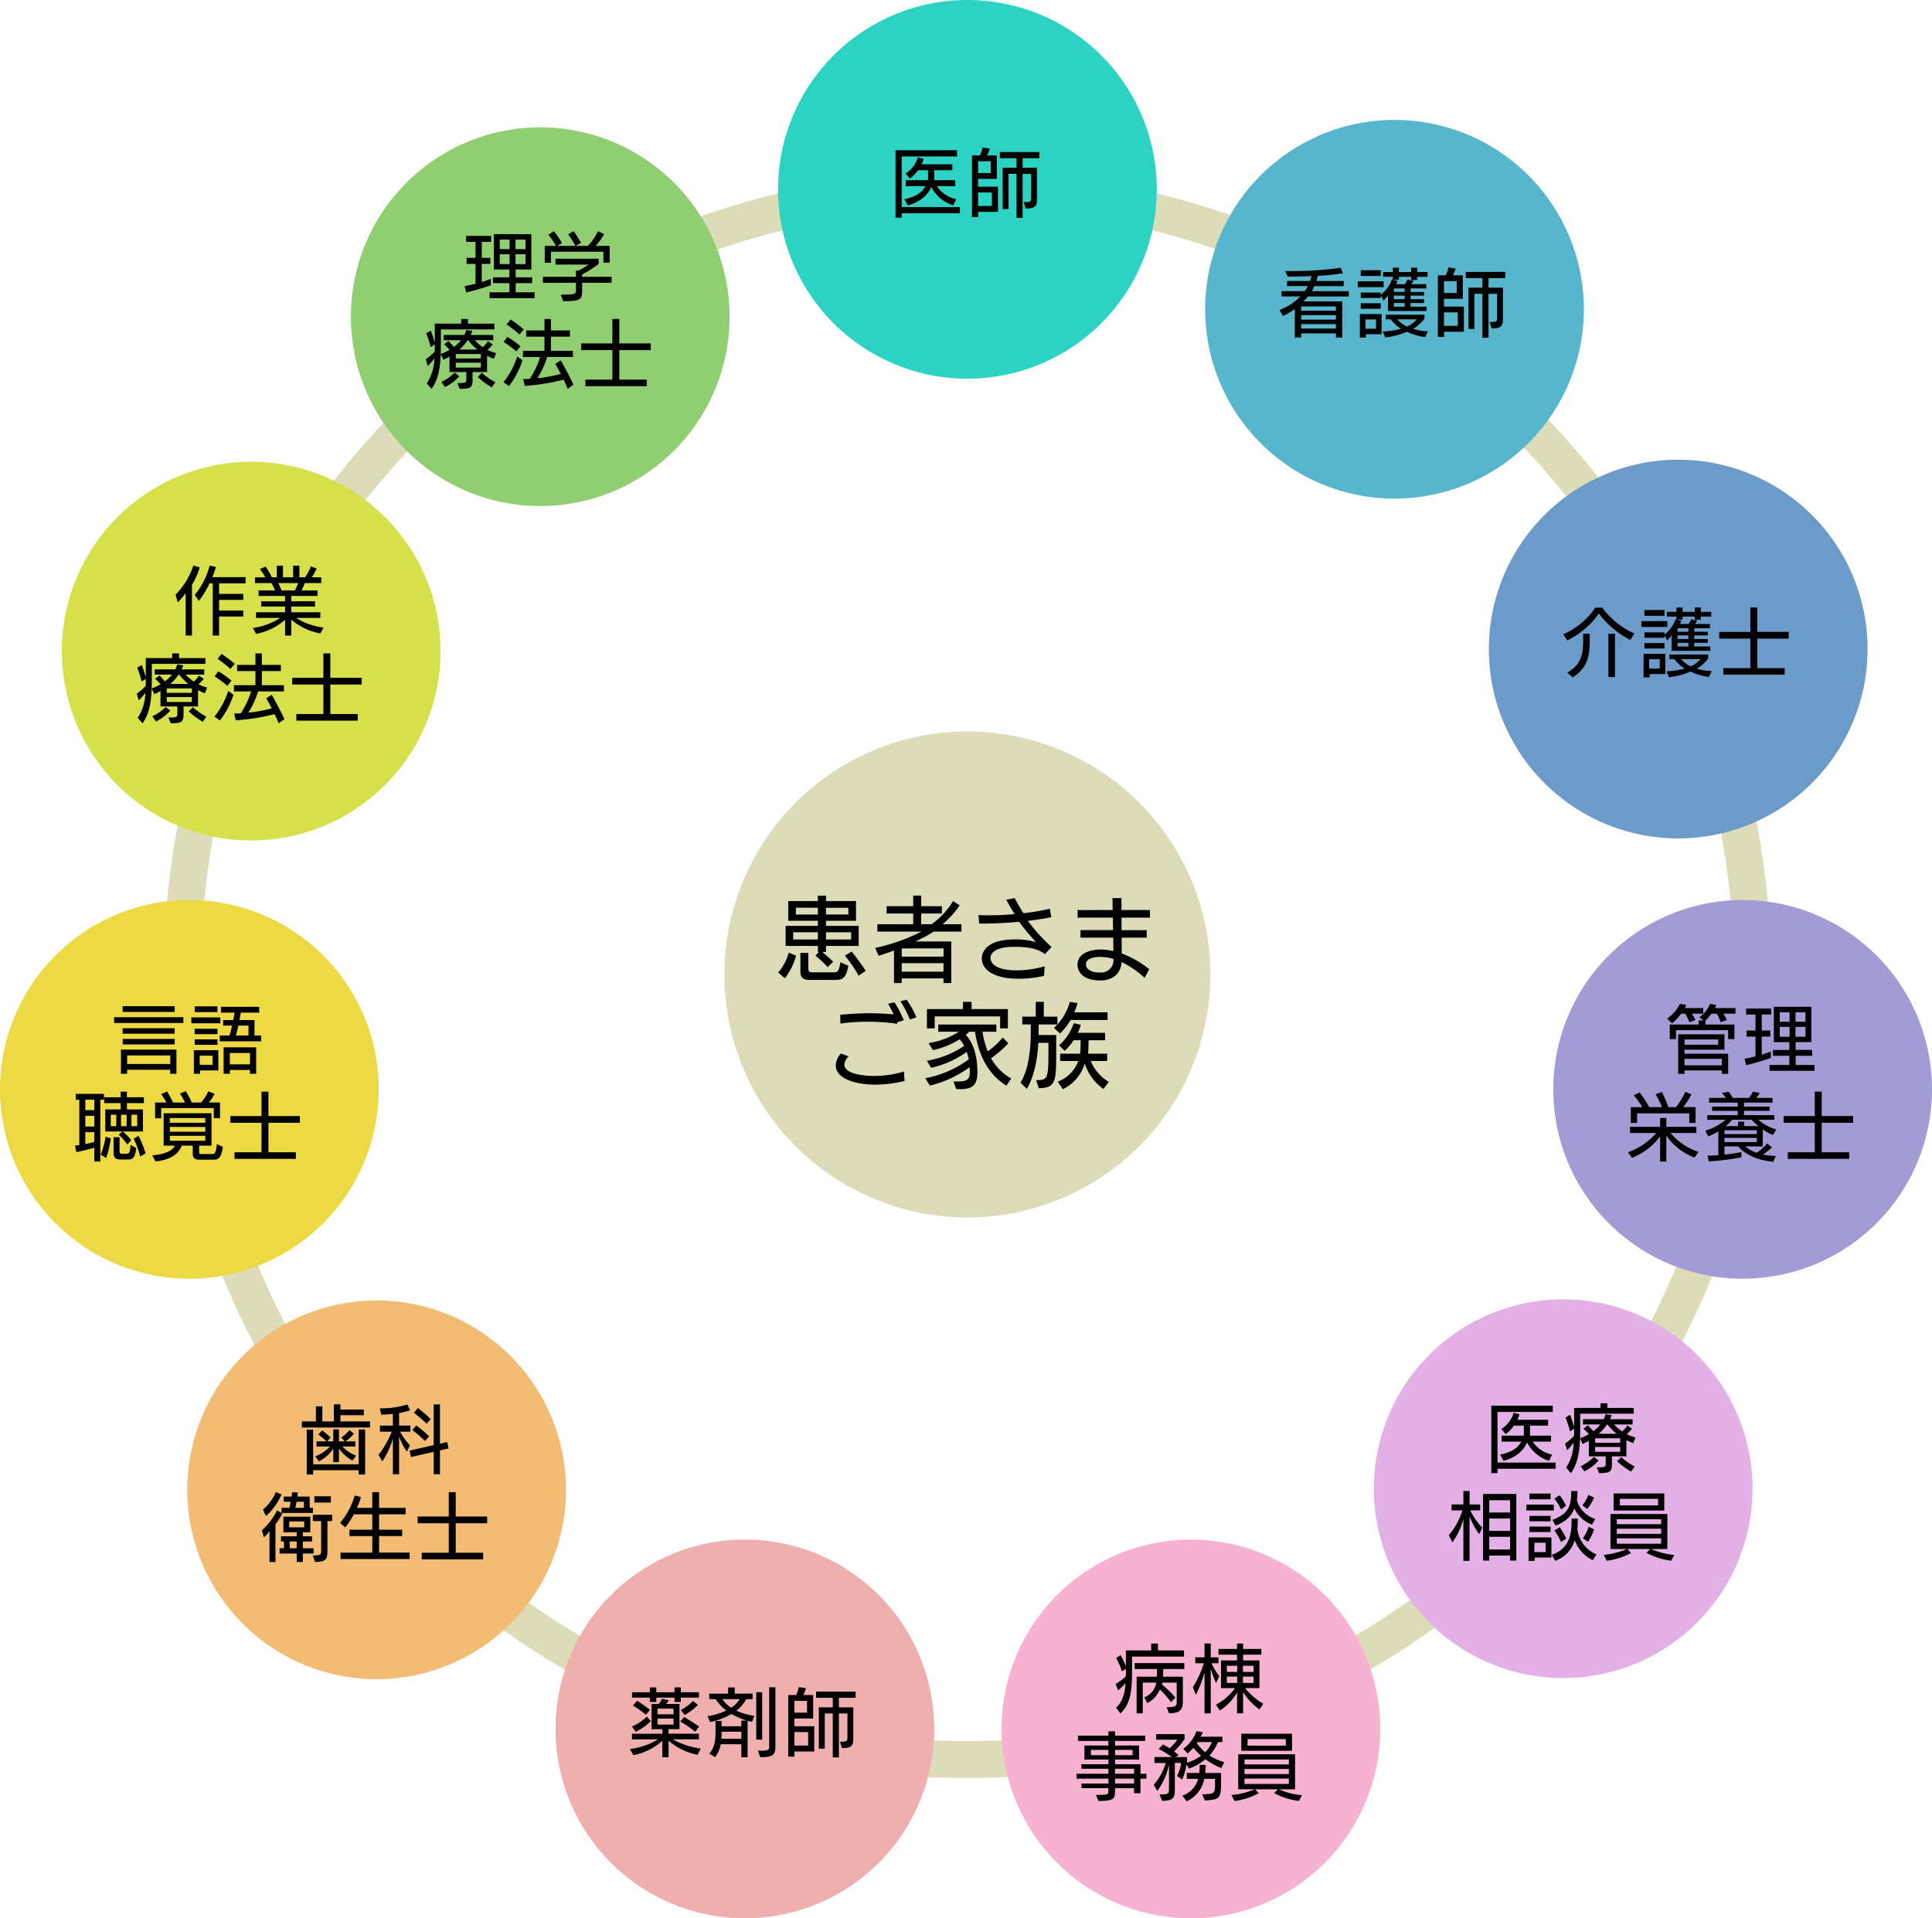 <svg id="rehabilitation_img_team01" xmlns="http://www.w3.org/2000/svg" xmlns:xlink="http://www.w3.org/1999/xlink" width="536" height="532.223" viewBox="0 0 536 532.223">
  <defs>
    <clipPath id="clip-path">
      <rect id="長方形_3670" data-name="長方形 3670" width="536" height="532.223" fill="none"/>
    </clipPath>
  </defs>
  <g id="グループ_3805" data-name="グループ 3805" clip-path="url(#clip-path)">
    <path id="パス_4236" data-name="パス 4236" d="M258.414,482.9c-122.936,0-222.952-100.016-222.952-222.952S135.478,37,258.414,37,481.366,137.016,481.366,259.952,381.35,482.9,258.414,482.9m0-435.654c-117.283,0-212.7,95.418-212.7,212.7s95.418,212.7,212.7,212.7,212.7-95.418,212.7-212.7-95.418-212.7-212.7-212.7" transform="translate(9.977 10.409)" fill="#dddcb8"/>
    <path id="パス_4237" data-name="パス 4237" d="M273.531,52.535A52.535,52.535,0,1,1,221,0a52.534,52.534,0,0,1,52.535,52.535" transform="translate(47.394)" fill="#2dd3c2"/>
    <path id="パス_4238" data-name="パス 4238" d="M366.006,78.5a52.535,52.535,0,1,1-52.535-52.535A52.534,52.534,0,0,1,366.006,78.5" transform="translate(73.41 7.304)" fill="#58b6cc"/>
    <path id="パス_4239" data-name="パス 4239" d="M427.431,152.076A52.535,52.535,0,1,1,374.9,99.541a52.534,52.534,0,0,1,52.535,52.535" transform="translate(90.691 28.004)" fill="#6d9bc9"/>
    <path id="パス_4240" data-name="パス 4240" d="M181.041,80.106a52.535,52.535,0,1,1-52.535-52.535,52.534,52.534,0,0,1,52.535,52.535" transform="translate(21.374 7.757)" fill="#91ce72"/>
    <path id="パス_4241" data-name="パス 4241" d="M118.462,152.516A52.535,52.535,0,1,1,65.928,99.981a52.534,52.534,0,0,1,52.535,52.535" transform="translate(3.768 28.128)" fill="#d5e04b"/>
    <path id="パス_4242" data-name="パス 4242" d="M105.069,247.412a52.535,52.535,0,1,1-52.535-52.535,52.534,52.534,0,0,1,52.535,52.535" transform="translate(0 54.826)" fill="#edd943"/>
    <path id="パス_4243" data-name="パス 4243" d="M145.616,334.126a52.535,52.535,0,1,1-52.535-52.535,52.534,52.534,0,0,1,52.535,52.535" transform="translate(11.407 79.221)" fill="#f2bc75"/>
    <path id="パス_4244" data-name="パス 4244" d="M225.346,385.9a52.535,52.535,0,1,1-52.535-52.535A52.534,52.534,0,0,1,225.346,385.9" transform="translate(33.838 93.787)" fill="#efafaf"/>
    <path id="パス_4245" data-name="パス 4245" d="M321.927,385.9a52.535,52.535,0,1,1-52.535-52.535A52.534,52.534,0,0,1,321.927,385.9" transform="translate(61.01 93.787)" fill="#f7b2d1"/>
    <path id="パス_4246" data-name="パス 4246" d="M441.383,247.412a52.535,52.535,0,1,1-52.535-52.535,52.534,52.534,0,0,1,52.535,52.535" transform="translate(94.617 54.826)" fill="#a39bd3"/>
    <path id="パス_4247" data-name="パス 4247" d="M402.531,333.881A52.535,52.535,0,1,1,350,281.346a52.534,52.534,0,0,1,52.535,52.535" transform="translate(83.686 79.152)" fill="#e3b1e5"/>
    <path id="パス_4248" data-name="パス 4248" d="M291.68,225.8a67.416,67.416,0,1,1-67.416-67.416A67.416,67.416,0,0,1,291.68,225.8" transform="translate(44.127 44.559)" fill="#dddcb8"/>
    <path id="パス_4249" data-name="パス 4249" d="M168.5,215.261a14.306,14.306,0,0,0,2.923-5.537l2.05.873a18.982,18.982,0,0,1-3.128,6.28Zm13.252-7.38v1.664h-1.025c1,.847,2.255,1.973,3.025,2.718l-1.513,1.512a30.432,30.432,0,0,0-3.408-3.178l.947-1.052H179.5v-1.664h-8.946v-5.564H179.5v-1.409h-8.227v-5.46H179.5v-1.512h2.255v1.512h8.33v5.46h-8.33v1.409h9.074v5.564Zm-2.255-3.794h-6.844v2H179.5Zm0-6.792-6.1-.027v1.9h6.1Zm-2.256,20.018c-1.9,0-2.588-.719-2.588-2.308v-5.178h2.2v4.127c0,.975.232,1.256,1.026,1.256h5.971c1.078,0,1.488-.178,1.9-2.793l2.2.948c-.666,3.64-1.666,3.948-3.818,3.948Zm10.715-20.018h-6.2v1.871h6.2Zm.769,6.792h-6.97v2h6.97Zm2.077,12.047a35.1,35.1,0,0,0-3.794-5.537l1.845-1.154a53.544,53.544,0,0,1,3.922,5.357Z" transform="translate(47.405 54.561)"/>
    <path id="パス_4250" data-name="パス 4250" d="M208.449,218.189v-1.281H196.863v1.281h-2.151v-9.049c-1.435.565-2.9,1.078-4.257,1.462l-.973-2.154a52.587,52.587,0,0,0,12.842-4.537H190.1v-2.049h9.946v-2.974h-7.382v-2.026h7.382v-2.946h2.205v2.946h5.742v2.026h-5.742v2.974h2.87a21.182,21.182,0,0,0,5.972-6.408l1.845,1.179a25.933,25.933,0,0,1-4.742,5.229h5.229v2.049h-7.689a37.6,37.6,0,0,1-5.1,2.743h9.97v11.535Zm.027-9.611H196.863v2.281h11.586Zm-.027,4.1H196.863v2.359h11.586Z" transform="translate(53.308 54.555)"/>
    <path id="パス_4251" data-name="パス 4251" d="M230.042,216.039a30.85,30.85,0,0,1-7.2.794c-6.024,0-10.048-2.1-10.048-5.666,0-.562.077-5.228,9.124-5.228a19.459,19.459,0,0,1,5.921.743,57.336,57.336,0,0,1-4.691-5.639c-3.408.308-6.895.487-10.1.487h-.974l-.231-2.358q1.307.077,2.691.076c2.436,0,4.947-.127,7.357-.332-.743-1.206-1.539-2.487-2.308-3.973l2.332-.487c.77,1.512,1.589,2.9,2.41,4.2a64.514,64.514,0,0,0,7.331-1.23l.41,2.332c-1.948.41-4.178.743-6.51,1.025a48.52,48.52,0,0,0,6.587,7.254l-1.845,1.975c-2.308-1.821-5.69-2.026-8.612-2.026-4.743,0-6.486,1.589-6.486,3,0,2.973,4.409,3.536,7.383,3.536a29.729,29.729,0,0,0,7.638-1.128Z" transform="translate(59.599 54.707)"/>
    <path id="パス_4252" data-name="パス 4252" d="M251.886,216.577a24.979,24.979,0,0,0-6.357-4.358c-.231,3.358-2.615,5.1-5.894,5.1-5.024,0-6.332-2.564-6.332-4.383,0-3.307,3.845-4.205,6.434-4.205a15.146,15.146,0,0,1,3.512.437c0-.794-.027-2.666-.051-3.717h-9.074v-2.1h9.047c-.024-.871-.051-2.64-.051-3.461h-9.791v-2.1l9.739-.026-.076-3.281,2.486-.024.026,3.306H253.4v2.127H245.5c0,.821.026,2.59.026,3.461H252.5v2.1h-6.946c0,1.2,0,3.025.026,4.383a27.137,27.137,0,0,1,7.638,4.383Zm-12.431-5.793c-1.2,0-3.818.308-3.818,2.051,0,1.716,2.076,2.281,3.845,2.281a3.446,3.446,0,0,0,3.791-3.768,12.83,12.83,0,0,0-3.818-.564" transform="translate(65.636 54.707)"/>
    <path id="パス_4253" data-name="パス 4253" d="M200.033,239.031a37.5,37.5,0,0,1-8.306,1c-4.972,0-10.764-1.565-10.764-5.306a5.184,5.184,0,0,1,1.409-3.333l2.18.794a3.393,3.393,0,0,0-1.206,2.282c0,2.793,6.152,3.152,8.227,3.152a29.831,29.831,0,0,0,8.331-1.23Zm-2-16.327a4.016,4.016,0,0,0-.024.436,57.153,57.153,0,0,0-8.177-.565,50.194,50.194,0,0,0-7.587.514l-.051-2.436c2.588-.256,5.332-.434,8.2-.434,1.641,0,4.281.1,6.613.306-.486-1.076-1.051-2.1-1.538-2.947l1.768-.386a28.467,28.467,0,0,1,2.59,4.973Zm3.486-.743a30.739,30.739,0,0,0-2.614-5.075l1.717-.41a25.044,25.044,0,0,1,2.718,4.87Z" transform="translate(50.911 60.902)"/>
    <path id="パス_4254" data-name="パス 4254" d="M222.821,240.183c-6.1-3.87-7.946-10.2-8.689-14.969h-1.614a6.777,6.777,0,0,1-.743.718l-.181.154c2.23,2.487,3.2,5.974,3.2,10.406,0,3.667-1.435,4.641-4.922,4.667-.307,0-.615-.026-.948-.026l-.743-2.1h.846c2.665,0,3.665-.409,3.665-2.538v-.076c0-.487-.024-.923-.051-1.359a31.111,31.111,0,0,1-11.021,5.1l-1.281-2.051a29.249,29.249,0,0,0,12.046-5.229,20.343,20.343,0,0,0-.538-2.076,26.968,26.968,0,0,1-9.893,4.435l-1.154-1.975a25.907,25.907,0,0,0,10.33-4.127,10.991,10.991,0,0,0-1.23-1.844,22.353,22.353,0,0,1-7.459,3.024l-1.179-1.948a21.992,21.992,0,0,0,8.432-3.153h-5.742v-2h16.1v2h-3.845a24.023,24.023,0,0,0,1.461,5.458,22.053,22.053,0,0,0,4.153-3.844l1.563,1.59a29.724,29.724,0,0,1-4.793,4.152,14.421,14.421,0,0,0,5.615,5.639ZM221.1,224.292v-3.333H202.957v3.333H200.8v-5.357h10v-2h2.383v2h10.075v5.357Z" transform="translate(56.363 61.032)"/>
    <path id="パス_4255" data-name="パス 4255" d="M225.294,238.646c3.126,0,3.41-.231,3.41-7.817V228.29h-2.795c-.205,4.025-.974,8.921-3.178,12.79l-1.77-1.743c2.1-3.383,2.846-8.586,2.846-14.148v-2H221.45v-2.153h3.741v-4.1h2.23v4.1h3.77v2.153h-5.2v2.486a2.788,2.788,0,0,1-.026.461h4.9v4.793c0,8.356-.179,9.791-4.819,9.971Zm9.561-16.686a16.093,16.093,0,0,1-2.948,3.741l-1.666-1.539a15.427,15.427,0,0,0,4.409-7.227l2.127.333c-.256.871-.564,1.743-.9,2.563h9.228v2.128Zm9.124,19.147a13.813,13.813,0,0,1-5.2-7.074,11.575,11.575,0,0,1-6.075,7.125l-1.435-2.077a9.706,9.706,0,0,0,5.716-5.742h-5.024v-2.025h5.511l.077-.539c.026-.383.1-2.178.1-3.2H235.7a14.2,14.2,0,0,1-2.513,2.948l-1.538-1.539a14,14,0,0,0,4.076-6.125l1.975.436a15.257,15.257,0,0,1-.847,2.229h7.562v2.05h-4.564c-.024,1.076-.076,2.974-.127,3.358a1.886,1.886,0,0,0-.051.384h5.332v2.025h-4.564a12.249,12.249,0,0,0,5,5.793Z" transform="translate(62.164 61.032)"/>
    <path id="パス_4256" data-name="パス 4256" d="M195.617,50.023v1.21H193.9v-18.7h17.064v1.722H195.617V48.3h16.141v1.723Zm14.275-2.195a10.368,10.368,0,0,1-6.071-5.106c-1.066,2.4-3.138,4.163-6.544,5.128l-.921-1.744c2.993-.637,4.9-1.764,5.844-3.61h-5.456V40.835h6.132c.021-.246.042-.513.042-.615V38.066h-2.75a9.951,9.951,0,0,1-2.3,2.338l-1.19-1.415a8.035,8.035,0,0,0,3.425-4.492l1.6.432a9.548,9.548,0,0,1-.554,1.5h8.511v1.64h-5.024V40.22c0,.123-.02.369-.02.615h5.844V42.5h-5.084a8.463,8.463,0,0,0,5.373,3.589Z" transform="translate(54.549 9.152)"/>
    <path id="パス_4257" data-name="パス 4257" d="M212.177,49.8v1.435h-1.723V34.131h2.215a13.648,13.648,0,0,0,.718-2.195l1.99.329a12.09,12.09,0,0,1-.76,1.866h2.75v6.522h-5.211v2.155h5.517V49.8Zm3.487-14.05h-3.507v3.283h3.507Zm.308,8.675-3.816-.019v3.752h3.816Zm6.829,7.015V39.259h-2.215v9.762h-1.64V37.557H222.8V34.911h-4.615V33.188h10.953v1.723H224.5v2.646h4v8.717c0,2.091-.677,2.583-3.138,2.583l-.574-1.764c1.743,0,2.092-.122,2.092-1v-6.83H224.5V51.442Z" transform="translate(59.208 8.985)"/>
    <path id="パス_4258" data-name="パス 4258" d="M292.693,77.339V76.191h-9.638v1.148h-1.764v-7.9a20.729,20.729,0,0,1-3.3,1.908l-.964-1.662a15.971,15.971,0,0,0,5.8-3.753H277.6V64.46h6.44a11.229,11.229,0,0,0,.861-1.4h-5.763V61.649h6.38c.142-.45.286-.9.388-1.352-2.337.1-4.676.122-6.6.122l-.677-1.538h1.211a92.083,92.083,0,0,0,14.213-.9l.574,1.518a54.83,54.83,0,0,1-6.973.718c-.1.492-.225.964-.369,1.435h7.568v1.416h-8.121a10.35,10.35,0,0,1-.738,1.4h10.274v1.476H284.941a12.876,12.876,0,0,1-1.251,1.354h10.747V77.339Zm0-8.634h-9.638v1.189h9.638Zm0,2.42h-9.638v1.252h9.638Zm0,2.481h-9.638v1.231h9.638Z" transform="translate(77.937 16.311)"/>
    <path id="パス_4259" data-name="パス 4259" d="M293.969,61.737h7.2v1.621h-7.2Zm2.3,14.685v.923h-1.7V70.822h6.03v5.6Zm6.09-6.441V65.633A7.7,7.7,0,0,1,301.1,67.09l-.738-1.539v.82H294.81v-1.5h5.557v.595a9.159,9.159,0,0,0,3.077-4.246l.267.062v-.8h-2.687V59.173h2.687v-1.21h1.682v1.21h3.384v-1.21h1.682v1.21h2.891v1.312h-2.891v.9h-1.682v-.9h-3.384v.821h-1.641l1.313.347c-.123.309-.288.6-.431.883h2.44a6.492,6.492,0,0,0,.677-1.292l1.7.369c-.164.267-.39.615-.615.923H313v1.19h-4.368v.964h3.753v1.025h-3.753v1h3.753v1.047h-3.753v1.025h4.45v1.189ZM294.81,58.659h5.557v1.6H294.81Zm0,9.169h5.557v1.518H294.81Zm4.244,4.491h-2.932V74.9h2.932Zm13.66,4.9a17.833,17.833,0,0,1-5.128-1.477,21.343,21.343,0,0,1-5.968,1.58l-.716-1.662a21.774,21.774,0,0,0,5.065-.759,11.141,11.141,0,0,1-2.851-2.6h-1.374V71.006h10.747v1.067a10.3,10.3,0,0,1-3.159,2.87,17.759,17.759,0,0,0,4.143.657Zm-5.721-13.5H304v.964h2.994Zm0,1.989H304v1h2.994Zm0,2.051H304v1.025h2.994ZM304.941,72.3a8.721,8.721,0,0,0,2.706,1.99,7.58,7.58,0,0,0,2.709-1.99Z" transform="translate(82.704 16.307)"/>
    <path id="パス_4260" data-name="パス 4260" d="M313.051,75.764V77.2h-1.723V60.093h2.215a13.645,13.645,0,0,0,.718-2.195l1.99.329a12.216,12.216,0,0,1-.759,1.866h2.748v6.522h-5.21V68.77h5.517v6.994Zm3.487-14.05h-3.506V65h3.506Zm.307,8.675-3.815-.019v3.752h3.815Zm6.829,7.015V65.221H321.46v9.762h-1.64V63.519h3.856V60.873H319.06V59.15h10.953v1.723h-4.635v2.646h4v8.717c0,2.091-.677,2.583-3.138,2.583l-.574-1.764c1.743,0,2.092-.122,2.092-1v-6.83h-2.379V77.4Z" transform="translate(87.587 16.289)"/>
    <path id="パス_4261" data-name="パス 4261" d="M357.043,140.536a25.951,25.951,0,0,1-8.7-7.342,22.861,22.861,0,0,1-8.758,7.465l-1.108-1.7a20.616,20.616,0,0,0,8.881-7.384h1.928a22.292,22.292,0,0,0,8.941,7.181ZM339.57,149.6c3.323-1.867,4.286-4.225,4.409-7.917,0-.452.021-2.318.021-2.871h1.826c0,.554-.022,2.441-.022,2.893-.1,4.182-1.21,6.951-4.717,9.229Zm11.423,1.21v-12h1.826v12.02Z" transform="translate(95.227 37.016)"/>
    <path id="パス_4262" data-name="パス 4262" d="M355.395,135.316h7.2v1.62h-7.2Zm2.3,14.685v.923h-1.7V144.4h6.03V150Zm6.09-6.443v-4.346a7.7,7.7,0,0,1-1.251,1.457l-.738-1.54v.821h-5.557v-1.5h5.557v.595a9.158,9.158,0,0,0,3.076-4.246l.267.061v-.8h-2.687v-1.312h2.687v-1.21h1.682v1.21H370.2v-1.21h1.682v1.21h2.891v1.312h-2.891v.9H370.2v-.9h-3.384v.821h-1.641l1.313.347c-.123.309-.288.6-.431.883h2.44a6.463,6.463,0,0,0,.677-1.293l1.7.37c-.164.265-.39.615-.615.923h4.163v1.19h-4.368v.964h3.753v1.025h-3.753v1h3.753v1.046h-3.753v1.026h4.45v1.188Zm-7.546-11.321h5.557v1.6h-5.557Zm0,9.169h5.557v1.517h-5.557Zm4.244,4.491h-2.932v2.584h2.932Zm13.66,4.9a17.793,17.793,0,0,1-5.128-1.477,21.3,21.3,0,0,1-5.968,1.58l-.716-1.661a21.7,21.7,0,0,0,5.065-.76,11.137,11.137,0,0,1-2.851-2.6h-1.374v-1.293h10.747v1.066a10.29,10.29,0,0,1-3.158,2.871,17.827,17.827,0,0,0,4.143.657Zm-5.721-13.494h-2.994v.964h2.994Zm0,1.989h-2.994v1h2.994Zm0,2.05h-2.994v1.026h2.994Zm-2.051,4.533a8.716,8.716,0,0,0,2.706,1.989,7.562,7.562,0,0,0,2.709-1.989Z" transform="translate(99.985 37.007)"/>
    <path id="パス_4263" data-name="パス 4263" d="M373.391,150.185v-1.826h7.486v-8.184h-8.634v-1.867h8.634v-6.767H382.8v6.767h8.716v1.867H382.8v8.184h7.609v1.826Z" transform="translate(104.725 37.007)"/>
    <path id="パス_4264" data-name="パス 4264" d="M367.832,220.089a15.064,15.064,0,0,1,.985,1.764l-1.723.595a13.44,13.44,0,0,0-1.087-2.359h-1.149a13.744,13.744,0,0,1-2.523,2.666l-1.374-1.313a10.879,10.879,0,0,0,3.569-4.081l1.744.308-.411.862h5.109v1.558Zm10.049,7.056v-2.483H363.422v2.483H361.7V223.1h8v-1.148h1.353l-1.148-.861a8.627,8.627,0,0,0,2.953-3.734l1.763.329a7.809,7.809,0,0,1-.41.841h5.722v1.558h-3.363a19.121,19.121,0,0,1,1,1.764l-1.743.615a14.757,14.757,0,0,0-1.066-2.379h-1.539A10.808,10.808,0,0,1,371.585,222V223.1h8.04v4.041Zm-1.743,9.638v-.943H365.781v.943h-1.743V225.811h12.838v4.267h-11.1v1.128H377.9v5.578Zm-1-9.536h-9.352V228.7h9.352Zm1,5.373H365.781v1.8h10.357Z" transform="translate(101.551 61.151)"/>
    <path id="パス_4265" data-name="パス 4265" d="M385.005,232.194a65.45,65.45,0,0,1-6.85,1.989l-.41-1.784c.9-.144,1.949-.369,3.015-.636v-5.5h-2.482v-1.682h2.482v-4.43h-2.6v-1.662h6.932v1.662h-2.6v4.43h2.378v1.682h-2.378v5.025c.882-.267,1.743-.575,2.522-.883Zm-.349,3.569v-1.621h5.5V231.6H385.6v-1.621h4.554v-2.173h-4.307V218h10.4v9.8H391.9v2.173h4.574V231.6H391.9v2.542h5.251v1.621Zm5.558-16.243h-2.728v2.645h2.728Zm0,4.061h-2.728v2.728h2.728Zm4.409-4.061h-2.769v2.645h2.769Zm0,4.061h-2.769v2.728h2.769Z" transform="translate(106.273 61.331)"/>
    <path id="パス_4266" data-name="パス 4266" d="M370.941,254.663a17.029,17.029,0,0,1-7.815-6.091v7.178H361.4v-6.973a18.306,18.306,0,0,1-7.794,5.968l-1.128-1.579a18.121,18.121,0,0,0,7.835-5.333h-7.26v-1.7H361.4V243.67h1.723v2.461h8.326v1.7h-7.158a16.979,16.979,0,0,0,7.774,5.23Zm-1.457-9.619v-2.666h-14.46v2.666h-1.744v-4.39h3.159a20.2,20.2,0,0,0-2.358-3.28l1.62-.8a28.373,28.373,0,0,1,2.667,4.08h3.568a23.986,23.986,0,0,0-1.8-3.547l1.744-.657a36.737,36.737,0,0,1,1.825,4.2h2.113a21.067,21.067,0,0,0,2.6-4.244l1.7.716a28.361,28.361,0,0,1-2.276,3.528h3.4v4.39Z" transform="translate(99.165 66.51)"/>
    <path id="パス_4267" data-name="パス 4267" d="M388.061,255.826c-3.938-.308-7.9-1.99-9.7-4.266h-3.815v2.276c1.8-.183,3.526-.451,4.7-.7V254.6a72.279,72.279,0,0,1-9.065,1.128l-.327-1.6c.921,0,1.948-.042,2.993-.124v-6.6a17.14,17.14,0,0,1-2.83,1.374l-.779-1.579a15.884,15.884,0,0,0,5.639-3.016h-5.106v-1.292h8.45v-1.19h-7.1v-1.169h7.1v-1.107H370.28v-1.312h4.655a9.093,9.093,0,0,0-1.085-1.354l1.845-.369a14.688,14.688,0,0,1,1.149,1.723h4.512a7.559,7.559,0,0,0,1.087-1.745l1.908.391a9.865,9.865,0,0,1-1.026,1.354h4.554v1.312H379.96v1.107h7.118v1.169H379.96v1.19h8.409v1.292h-4.43a12.73,12.73,0,0,0,5,2.666l-.964,1.559a14.8,14.8,0,0,1-2.81-1.539v4.7h-4.819a9.4,9.4,0,0,0,3.1,1.763,10.561,10.561,0,0,0,2.911-2.584l1.375,1.107a20.651,20.651,0,0,1-2.523,1.969,18.935,18.935,0,0,0,3.589.39Zm-4.551-8.737h-8.963v1.066h8.963Zm0,2.113h-8.963v1.169h8.963Zm-6.851-5.025a11.958,11.958,0,0,1-1.763,1.764h3.425v-1.231H380v1.231h3.958a17.392,17.392,0,0,1-1.886-1.764Z" transform="translate(103.878 66.496)"/>
    <path id="パス_4268" data-name="パス 4268" d="M387.342,255.021v-1.826h7.486v-8.184h-8.634v-1.866h8.634v-6.768h1.928v6.768h8.716v1.866h-8.716v8.184h7.609v1.826Z" transform="translate(108.65 66.501)"/>
    <path id="パス_4269" data-name="パス 4269" d="M324.615,321.87v1.21h-1.721v-18.7h17.062V306.1H324.615v14.05h16.142v1.723Zm14.275-2.195a10.373,10.373,0,0,1-6.071-5.106c-1.066,2.4-3.138,4.163-6.542,5.127l-.923-1.744c2.994-.635,4.9-1.763,5.845-3.608h-5.456v-1.662h6.131c.023-.246.044-.513.044-.615v-2.154H329.17a10,10,0,0,1-2.3,2.338l-1.192-1.415a8.036,8.036,0,0,0,3.426-4.492l1.6.431a9.386,9.386,0,0,1-.552,1.5h8.511v1.64h-5.025v2.154c0,.123-.019.369-.019.615h5.845v1.662h-5.087a8.471,8.471,0,0,0,5.373,3.589Z" transform="translate(90.841 85.631)"/>
    <path id="パス_4270" data-name="パス 4270" d="M351.86,318.573v2.072c0,2.255-.493,2.564-3.57,2.583l-.615-1.6h.41c1.848,0,2.053-.164,2.053-.964v-2.091H345.46v-4.286a17.361,17.361,0,0,1-1.721.861l-.719-1.559c-.165,4-.7,7.1-2.542,9.66l-1.315-1.538a13.292,13.292,0,0,0,2.092-6.932,15.673,15.673,0,0,1-1.825,2.091l-.555-1.845a17.477,17.477,0,0,0,2.482-2.133c.021-.656.021-1.312.021-1.968l-1.149.7A28.1,28.1,0,0,0,339,307.805l1.249-.738c.391.924.841,2.359,1.129,3.323v-5.251H348.7v-1.292h1.886v1.292h7.323v1.6H343.06v3.507c0,1.17-.019,2.277-.04,3.3a12.841,12.841,0,0,0,2.46-1.129,17.859,17.859,0,0,0-1.517-1.538l1.21-.924c.431.431,1.088,1.107,1.518,1.64a9.945,9.945,0,0,0,1.948-1.866h-4.8v-1.457h5.74a6.934,6.934,0,0,0,.514-1.374l1.7.246a8.7,8.7,0,0,1-.47,1.128H357.6v1.457h-5.148a12.786,12.786,0,0,0,2.255,1.928A6.614,6.614,0,0,0,356.1,310l1.334.883A9.715,9.715,0,0,1,356,312.42a11.436,11.436,0,0,0,2.4.9l-.636,1.579c-.656-.245-1.292-.533-1.887-.819v4.491Zm-8.677,2.727a11.947,11.947,0,0,0,3.694-2.583l1.292,1a12.439,12.439,0,0,1-3.959,3.016Zm10.973-7.732H347.2v1.23h6.953Zm0,2.4H347.2v1.353h6.953Zm-.985-3.651a16.863,16.863,0,0,1-2.542-2.584h-.123a13.421,13.421,0,0,1-2.3,2.584Zm4,10.5a21.084,21.084,0,0,1-3.876-2.892l1.169-1.148a17.814,17.814,0,0,0,3.711,2.625Z" transform="translate(95.337 85.483)"/>
    <path id="パス_4271" data-name="パス 4271" d="M317.734,342.228v-11.65a18.925,18.925,0,0,1-3.056,6.5l-.983-1.971a19.261,19.261,0,0,0,3.771-6.89h-3.014V326.58h3.281v-3.733h1.722v3.733h2.933v1.641h-2.728a18.206,18.206,0,0,0,3.3,4.778l-.821,1.826a20.224,20.224,0,0,1-2.687-4.964v12.367Zm12.961-.082v-1.394h-5.784v1.394H323.19V323.667h9.229v18.479Zm0-16.736h-5.784v3.4h5.784Zm0,5.065h-5.784V333.9h5.784Zm0,5.066h-5.784v3.527h5.784Z" transform="translate(88.253 90.828)"/>
    <path id="パス_4272" data-name="パス 4272" d="M330.493,326.621H338.1v1.621h-7.607Zm2.3,14.684v.924h-1.7v-6.522h6.337v5.6Zm-1.456-17.761H337.2v1.6h-5.866Zm0,6.213H337.2v1.5h-5.866Zm0,2.955H337.2v1.518h-5.866Zm4.492,4.491h-3.119v2.584h3.119Zm13.084,4.84a9.8,9.8,0,0,1-5-5.578,8.548,8.548,0,0,1-5.435,5.743l-.943-1.641c5.333-1.968,5.5-6.3,5.5-10.09h1.723c0,.841-.042,1.928-.122,2.912a8.762,8.762,0,0,0,5.291,7.055Zm-.246-9.864a8.974,8.974,0,0,1-4.9-4.533c-.7,2.112-2.337,3.693-5.168,4.8l-.882-1.579c4.492-1.745,5.209-3.775,5.209-8.02h1.744a22.606,22.606,0,0,1-.165,2.542,7.518,7.518,0,0,0,5.107,5.189Zm-8.573-4.245a14.517,14.517,0,0,0-1.845-2.994l1.5-.924a16.618,16.618,0,0,1,1.725,2.933Zm.022,9.064a18.1,18.1,0,0,0-1.846-3.2l1.457-.9a20.359,20.359,0,0,1,1.823,3.157Zm5.907-10.172a10.629,10.629,0,0,0,1.662-2.892l1.618.739a17.013,17.013,0,0,1-1.907,3.158Zm.142,9.147a11.082,11.082,0,0,0,1.6-3.2l1.539.738a18.964,18.964,0,0,1-1.7,3.425Z" transform="translate(92.979 90.828)"/>
    <path id="パス_4273" data-name="パス 4273" d="M365.97,342.039a19.463,19.463,0,0,1-6.89-2.195l1.046-1.046h-6.32l1.007,1.087a19.839,19.839,0,0,1-6.727,2.176l-.842-1.662a21.177,21.177,0,0,0,6.419-1.6h-4.553v-9.721h15.772V338.8h-4.472a20.116,20.116,0,0,0,6.378,1.641Zm-16-18.663h14.069v4.737H349.973Zm13.189,7.156H350.855v1.374h12.307Zm0,2.625H350.855v1.415h12.307Zm0,2.666H350.855v1.5h12.307Zm-.843-10.953H351.7v1.805h10.624Z" transform="translate(97.692 90.977)"/>
    <path id="パス_4274" data-name="パス 4274" d="M246.107,359.5v3.836c0,5.906-.452,9.29-3.22,11.934l-1.211-1.618c1.764-1.6,2.42-3.775,2.625-6.79a14.609,14.609,0,0,1-2.072,2.009l-.677-1.8a13.186,13.186,0,0,0,2.83-2.112c.021-.451.021-.9.021-1.354v-.719l-1.108.7a18.587,18.587,0,0,0-1.6-3.692l1.252-.82a24.243,24.243,0,0,1,1.456,3.117v-4.409h7.014v-1.907h1.887v1.907h7.219V359.5Zm9.6,14.029c1.99,0,2.789-.1,2.789-1.252v-5.557h-3.938c-.061.185-.1.368-.164.533a23.161,23.161,0,0,1,3.733,3.631l-1.231,1.251a20.887,20.887,0,0,0-3.1-3.508,7.077,7.077,0,0,1-3.466,3.754l-.82-1.559a5.463,5.463,0,0,0,3.342-4.1H249.08v8.531h-1.7V365.074H253c.019-.655.019-1.516.019-2.132h-6.194V361.3h13.783v1.641h-5.844c0,.616-.022,1.457-.042,2.132H260.2v6.873c0,2.83-1.333,3.2-3.835,3.28Z" transform="translate(67.957 100.118)"/>
    <path id="パス_4275" data-name="パス 4275" d="M261.513,375.248v-11.4a29.36,29.36,0,0,1-2.4,6.235l-.841-2.092a27.262,27.262,0,0,0,3.035-6.645H258.95V359.7h2.564v-3.834h1.723V359.7h2.153v1.641h-1.948a19.418,19.418,0,0,0,2.173,3.589l-.9,1.907a32.724,32.724,0,0,1-1.476-3.959v12.369Zm15.259-1.087a16.452,16.452,0,0,1-4.554-4.82v5.907h-1.681v-5.784a14.654,14.654,0,0,1-4.759,4.986l-1.107-1.622a14.709,14.709,0,0,0,5.292-4.595l-3.877.023v-7.693h4.451v-1.6H265.39v-1.6h5.148v-1.5h1.681v1.5h5.066v1.6h-5.066v1.6h4.533v7.67h-3.958a17.279,17.279,0,0,0,5.024,4.35Zm-6.194-12.123h-2.871v1.725h2.871Zm0,3h-2.871V366.8h2.871Zm4.553-3h-2.953v1.725h2.953Zm0,3h-2.953V366.8h2.953Z" transform="translate(72.661 100.118)"/>
    <path id="パス_4276" data-name="パス 4276" d="M249.045,392.053v-1.394h-5.27v.88c0,2.176-.513,2.668-4.594,2.668l-.7-1.681h.883c2.441,0,2.563-.145,2.563-1.169v-.7h-7.445v-1.292h7.445v-1.354H233.09V386.66h8.839v-1.394h-7.486v-1.252h7.486v-1.293h-6.645v-3.9h6.645v-1.272H233.5V376.1h8.43v-1.229h1.846V376.1h8.367v1.456h-8.367v1.272h6.665v3.9h-6.665v1.293h7.055v2.646h1.641v1.353H250.83v4.04Zm-7.117-12.018h-4.84v1.476h4.84Zm6.708,0h-4.861v1.476h4.861Zm.409,5.23h-5.27v1.394h5.27Zm0,2.747h-5.27v1.354h5.27Z" transform="translate(65.576 105.463)"/>
    <path id="パス_4277" data-name="パス 4277" d="M268.539,385.106a22.109,22.109,0,0,1-4.409-2.482,13.754,13.754,0,0,1-4.553,2.6l-.677-1.148a17.727,17.727,0,0,1-1.19,4.2l-1.456-1.024a10.167,10.167,0,0,0,1.17-3.592H255.66v7.343c0,2.4-.411,3.1-3.527,3.18l-.719-1.784h.964c1.518-.063,1.662-.411,1.662-1.54V384.1a18.079,18.079,0,0,1-3.261,7.341l-.984-1.722a16.324,16.324,0,0,0,3.343-6.052H250v-1.639h4.819a24.087,24.087,0,0,0-3.671-2.258l1.293-1.229c.554.309,1.169.677,1.763,1.066a14.756,14.756,0,0,0,2.154-2.4h-5.866v-1.539h7.875v1.374a21.175,21.175,0,0,1-2.911,3.426c.451.349.882.677,1.251.984l-.738.575h3.075V383.1l-.061.513a13.155,13.155,0,0,0,3.959-1.949,18.2,18.2,0,0,1-2.133-2.215,16.648,16.648,0,0,1-1.6,1.6L258,379.733a10.354,10.354,0,0,0,3.671-4.883l1.744.288-.595,1.252h6.03v1.476h-1.211a12.912,12.912,0,0,1-2.378,3.734,15.341,15.341,0,0,0,4.122,1.845Zm-5.291,7.281c3.056-.123,3.466-.163,3.548-2.132.021-.349.021-1.662.021-2.174h-2.995a8.626,8.626,0,0,1-4.86,6.216l-1.21-1.539a6.966,6.966,0,0,0,4.387-4.677h-3.158v-1.64h3.467c.082-.718.1-1.456.123-2.256l1.682.042c-.041.778-.083,1.516-.165,2.214H268.5c0,.636-.019,3.016-.019,3.447-.083,3.545-.492,4-4.491,4.182ZM262,377.866l-.227.328a14.9,14.9,0,0,0,2.3,2.5,8.7,8.7,0,0,0,1.907-2.83Z" transform="translate(70.276 105.458)"/>
    <path id="パス_4278" data-name="パス 4278" d="M285.366,394.059a19.51,19.51,0,0,1-6.891-2.194l1.047-1.047H273.2l1.006,1.087a19.8,19.8,0,0,1-6.728,2.174l-.841-1.662a21.21,21.21,0,0,0,6.421-1.6h-4.554V381.1h15.771v9.723h-4.471a20.141,20.141,0,0,0,6.38,1.641Zm-16-18.664h14.069v4.737H269.369Zm13.189,7.158H270.252v1.374h12.306Zm0,2.625H270.252v1.416h12.306Zm0,2.668H270.252v1.5h12.306Zm-.843-10.954H271.091V378.7h10.623Z" transform="translate(75.015 105.611)"/>
    <path id="パス_4279" data-name="パス 4279" d="M155.144,384.073a17.974,17.974,0,0,1-8.042-3.9v4.572h-1.721V380.2a17,17,0,0,1-8.02,3.98l-.964-1.7a21.091,21.091,0,0,0,7.834-2.688h-7.281v-1.559h8.43v-1.271h-2.994V369.96H144.4a5.346,5.346,0,0,0,.861-1.434l1.908.41a10.871,10.871,0,0,1-.738,1.024h3.712v6.995H147.1v1.271h8.431v1.559h-7.261a21.972,21.972,0,0,0,7.794,2.563Zm-18.192-7.856a13.5,13.5,0,0,0,4.122-2.728l1.128,1.231a16,16,0,0,1-4.184,2.952Zm13.557-8.019v1.208h-1.763V368.2H143.7v1.208h-1.784V368.2h-4.943v-1.476h4.943v-1.354H143.7v1.354h5.046v-1.354h1.763v1.354h5.025V368.2Zm-9.68,4.758a33.254,33.254,0,0,0-3.589-2.543l1.128-1.334a42.684,42.684,0,0,1,3.589,2.523Zm7.651-1.7h-4.431v1.579h4.431Zm0,2.768h-4.431V375.7h4.431Zm6.029,3.651a33.459,33.459,0,0,0-4.163-2.85l1.087-1.231c1.211.7,3.117,1.887,4.144,2.645Zm-4.02-6.008a13.107,13.107,0,0,0,3.384-2.523l1.394,1.087a17.529,17.529,0,0,1-3.671,2.788Z" transform="translate(38.373 102.79)"/>
    <path id="パス_4280" data-name="パス 4280" d="M162.574,384.752v-3.608h-5.722a8.121,8.121,0,0,1-1.559,3.589l-1.618-.984c1.558-1.641,1.743-4.062,1.743-5.866v-3.2H157.1v1.476h5.475v-1.579h1.559a19.069,19.069,0,0,1-4.287-1.825,20.647,20.647,0,0,1-5.927,2.255l-.738-1.659a17.6,17.6,0,0,0,5.189-1.559,13.061,13.061,0,0,1-2.933-3.159h-1.763v-1.518H158.9v-1.722h1.845v1.722l4.964-.02v1.539h-1.784a9.909,9.909,0,0,1-2.728,3.2,18.5,18.5,0,0,0,4.983,1.436l-.615,1.662a12.471,12.471,0,0,1-1.252-.307v10.13Zm0-7.074H157.1c0,.675-.022,1.334-.062,1.946h5.537Zm-5.27-9.045a8.77,8.77,0,0,0,2.461,2.378,7.028,7.028,0,0,0,2.337-2.378Zm9.413-1.93h1.64v13.149h-1.64Zm.452,16.245h.675c2.053,0,2.461-.142,2.461-1.108V365.35h1.723V381.9c0,2.44-.964,2.789-4.185,2.85Z" transform="translate(43.095 102.785)"/>
    <path id="パス_4281" data-name="パス 4281" d="M172.392,383.167V384.6h-1.723V367.5h2.217a13.721,13.721,0,0,0,.716-2.195l1.99.328a12.152,12.152,0,0,1-.759,1.867h2.748v6.522h-5.21v2.153h5.517v6.995Zm3.488-14.05h-3.507V372.4h3.507Zm.308,8.676-3.816-.019v3.75h3.816Zm6.83,7.015V372.626H180.8v9.762H179.16V370.922h3.857v-2.645H178.4v-1.722h10.952v1.722h-4.635v2.645h4v8.717c0,2.092-.677,2.584-3.138,2.584l-.573-1.764c1.743,0,2.091-.122,2.091-1v-6.829h-2.379v12.183Z" transform="translate(48.015 102.772)"/>
    <path id="パス_4282" data-name="パス 4282" d="M65.355,310.5v-1.681h3.9V304.63h1.785v4.185h3.2v-4.738h1.805v1.456h6.5v1.559h-6.5v1.723h8.225V310.5Zm15.772,13.044v-1.19H68.492v1.19H66.708V311.09h1.784v9.619H81.127v-9.638h1.785v12.469ZM79.4,319.7a11.448,11.448,0,0,1-3.753-3.364v3.773H74.073v-3.732a10.263,10.263,0,0,1-4,3.528l-1-1.4a10.17,10.17,0,0,0,4.081-2.728H69.416v-1.435h2.789a22.729,22.729,0,0,0-2.256-1.886L71,311.316a26.772,26.772,0,0,1,2.338,1.969l-.965,1.066h1.7v-3.322h1.579v3.322h1.6l-.964-1.066a9.976,9.976,0,0,0,2.277-2.072l1.21.985a8.965,8.965,0,0,1-2.358,2.153h2.768v1.435H76.615a10.1,10.1,0,0,0,3.775,2.524Z" transform="translate(18.387 85.547)"/>
    <path id="パス_4283" data-name="パス 4283" d="M85.946,323.473v-9.885a23.653,23.653,0,0,1-2.933,6.317l-1.066-1.826a24.134,24.134,0,0,0,3.67-6.418H82.356v-1.682h3.59v-3.241a30.339,30.339,0,0,1-3.24.185l-.39-1.743h.39a23.214,23.214,0,0,0,7.24-1.067l.78,1.621a18.917,18.917,0,0,1-3.057.757v3.488h3.138v1.682h-2.85a17.34,17.34,0,0,0,2.727,3.793l-.86,1.764a19.878,19.878,0,0,1-2.155-4.163v10.418Zm11.321,0V317.26l-6.3,1.435-.39-1.785,6.686-1.517v-11.3h1.744V315l2.01-.452.369,1.764-2.379.554v6.6Zm-2.4-9.229a41.561,41.561,0,0,0-3.548-3.056l1.128-1.251A35.468,35.468,0,0,1,96,312.952Zm.431-4.8a45.037,45.037,0,0,0-3.528-3.056L92.9,305.1a42.647,42.647,0,0,1,3.548,3.078Z" transform="translate(23.054 85.551)"/>
    <path id="パス_4284" data-name="パス 4284" d="M58.812,342.478v-8.532a10.372,10.372,0,0,1-1.518,1.662l-.595-1.928a18.689,18.689,0,0,0,4.225-5.517c.329.186,1.477.862,1.477.862a21.676,21.676,0,0,1-1.927,2.994v10.46Zm-1.8-14.561a12.977,12.977,0,0,0,3.569-4.841l1.579.656a17.452,17.452,0,0,1-4.348,6.009Zm11.054,12.2v2.359h-1.7v-2.359H61.622v-1.456h1.211V336.8h-.821v-1.457h4.348v-1.107h-3.69v-4.328h7.465v4.328H68.062v1.107h2.564V336.8H68.062v1.866h2.974v1.456ZM62.175,328.86v-1.415H64.35c.123-.493.226-1.088.349-1.682H62.77v-1.436h2.174l.164-1.21,1.6.082-.164,1.128H69.97v3.119h.9v1.415Zm6.276,2.379H64.287v1.621h4.164ZM66.359,336.8H64.431v1.866h1.928Zm2.01-11.035H66.318c-.1.595-.226,1.169-.328,1.682h2.379Zm2.461,14.911c2.236-.041,2.317-.165,2.317-1.354v-8.2h-2.3v-1.744H76.2v1.744H74.891v7.793c0,2.81-.185,3.466-3.425,3.568Zm.431-16.428h4.573v1.743H71.261Z" transform="translate(15.951 90.892)"/>
    <path id="パス_4285" data-name="パス 4285" d="M73.772,341.653v-1.785h8.8v-4.594H76.252v-1.763h6.316v-4.267H77.442a21.76,21.76,0,0,1-2.379,3.63l-1.435-1.23a21.139,21.139,0,0,0,4.082-7.63l1.744.452a25.719,25.719,0,0,1-1.151,2.994h4.266v-4.368h1.887v4.368h7.364v1.784H84.456v4.267h6.4v1.763h-6.4v4.594h8.471v1.785Z" transform="translate(20.714 90.897)"/>
    <path id="パス_4286" data-name="パス 4286" d="M91.576,341.736V339.91h7.487v-8.184H90.428V329.86h8.635v-6.768h1.928v6.768h8.716v1.866h-8.716v8.184H108.6v1.826Z" transform="translate(25.44 90.897)"/>
    <path id="パス_4287" data-name="パス 4287" d="M24.712,220.929h19.2v1.6h-19.2Zm15.568,15.69v-1.107H28.323v1.107H26.6v-6.707H42v6.707ZM27.071,217.874H41.51v1.6H27.071Zm0,6.111H41.51V225.5H27.071Zm.022,2.955H41.51v1.538H27.093Zm13.187,4.594H28.323v2.378H40.28Z" transform="translate(6.952 61.295)"/>
    <path id="パス_4288" data-name="パス 4288" d="M41.432,220.982h8.039V222.6H41.432Zm2.42,14.7v.924H42.13v-6.545h6.789v5.621Zm-1.5-11.567h6.337v1.5H42.356Zm0,2.953h6.337v1.517H42.356Zm.019-9.168h6.3v1.6h-6.3Zm4.943,13.7H43.75v2.523h3.569Zm1.989-4v-1.6h2.709c.224-.78.492-1.744.718-2.75H50.251V221.7h2.81c.144-.7.267-1.374.369-2.05H49.657v-1.621h10.6v1.621H55.132c-.1.677-.224,1.353-.347,2.05h4.163v4.308h1.866v1.6Zm8.389,9v-1.046H52.118v1.046H50.374v-7.324h9.045v7.324Zm0-5.744H52.117V234H57.7Zm-.41-7.609H54.477c-.227,1.025-.452,1.969-.678,2.75h3.487Z" transform="translate(11.656 61.304)"/>
    <path id="パス_4289" data-name="パス 4289" d="M21.606,255.758v-3.835c-1.518.451-3.344.9-4.984,1.23l-.39-1.8,1.211-.144V238.612h-.985v-1.618h7.834v1.618H23.267v17.147Zm0-17.147H19.1V241.5h2.5Zm0,4.473H19.1v2.973h2.5Zm0,4.532H19.1v3.3c.842-.164,1.7-.369,2.5-.6Zm1.743,6.235a20.419,20.419,0,0,0,1.375-4.984l1.456.492a30.037,30.037,0,0,1-1.292,5.435Zm6.194-6.421a18.535,18.535,0,0,1,2.318,2.42l-1.108,1.19a16.137,16.137,0,0,0-2.378-2.728l.964-.883h-4.7V241.3h4.266v-1.744H24.353v-1.621h4.554v-1.558H30.65v1.558h4.7v1.621h-4.7V241.3H35.08v6.131ZM27.7,242.776H26.158v3.178H27.7ZM29.071,255.2c-1.621,0-2.132-.473-2.132-1.927v-4.267H28.6v3.631c0,.841.1.964.9.964h.8c.964,0,1.23-.123,1.353-2.442l1.58.842c-.35,2.892-1.006,3.2-2.545,3.2Zm1.5-12.429H29.009v3.178h1.559Zm2.933,0H31.9v3.178h1.6Zm.841,11.609a25.783,25.783,0,0,0-1.826-4.964l1.354-.779a28.926,28.926,0,0,1,1.948,4.861Z" transform="translate(4.567 66.501)"/>
    <path id="パス_4290" data-name="パス 4290" d="M46.177,255.277c-1.621,0-1.971-.595-1.971-1.7v-2.195H41.152c-.861,2.318-3.056,3.918-7.282,4.39l-.9-1.7c3.2-.267,5.456-1.108,6.276-2.687H36.126V242.4H49.4v8.983H45.971v1.743c0,.555.082.595.759.595h2.688c.983,0,1.169-.164,1.476-2.788l1.661.8c-.41,2.911-1.128,3.547-2.523,3.547Zm3.854-11.505v-2.81H35.45v2.829h-1.7v-4.368h3.117a14.513,14.513,0,0,0-1.456-2.337l1.661-.719a24.853,24.853,0,0,1,1.662,3.056h3.322a19.224,19.224,0,0,0-1.416-2.482l1.621-.677a19.838,19.838,0,0,1,1.64,3.159h2.625a13.149,13.149,0,0,0,1.99-3.1l1.764.677a14.548,14.548,0,0,1-1.621,2.42h3.1v4.349Zm-2.358-.042H37.85v1.312h9.824Zm0,2.461H37.85v1.334h9.824Zm0,2.461H37.85v1.374h9.824Z" transform="translate(9.275 66.469)"/>
    <path id="パス_4291" data-name="パス 4291" d="M51.029,255.021v-1.826h7.487v-8.184H49.881v-1.866h8.635v-6.768h1.928v6.768H69.16v1.866H60.444v8.184h7.609v1.826Z" transform="translate(14.033 66.501)"/>
    <path id="パス_4292" data-name="パス 4292" d="M40.819,141.868V130.1a22.3,22.3,0,0,1-2.194,2.583l-.616-2.153a20.589,20.589,0,0,0,4.943-8.061l1.764.473a19.134,19.134,0,0,1-2.154,4.86v14.069Zm9.27-5.27v5.27H48.325V127.389h-.9a23.654,23.654,0,0,1-2.933,4.859l-1.169-1.618a21.427,21.427,0,0,0,4.163-8.163l1.744.41c-.308.943-.657,1.887-1.006,2.791h9.229v1.722H50.089v2.933H56.8v1.661H50.089v2.953H56.8V136.6Z" transform="translate(10.693 34.454)"/>
    <path id="パス_4293" data-name="パス 4293" d="M73.481,141.288a17.089,17.089,0,0,1-8.081-3.835v4.41H63.679v-4.371a16.9,16.9,0,0,1-8.061,3.92l-.842-1.641a18.822,18.822,0,0,0,7.548-2.789H55.618v-1.558h8.061v-1.6H57.073v-1.456h6.605V130.89H56.335v-1.538H60.91a16.882,16.882,0,0,0-1.006-2.031H55.331v-1.6H58.2a12.433,12.433,0,0,0-1.517-2.276l1.6-.718a23.545,23.545,0,0,1,1.743,2.993h1.354v-3.239H63.1v3.239h2.81v-3.239h1.743v3.239h1.559a11.843,11.843,0,0,0,1.6-3.015l1.64.555a15.7,15.7,0,0,1-1.353,2.46h2.624v1.6H69.154a16.488,16.488,0,0,1-.924,2.031H72.7v1.538H65.4v1.477h6.585v1.456H65.4v1.6H73.46v1.558H66.754a18.145,18.145,0,0,0,7.589,2.666Zm-11.69-13.967c.308.614.677,1.435.923,2.031h3.693a15.939,15.939,0,0,0,.921-2.031Z" transform="translate(15.41 34.458)"/>
    <path id="パス_4294" data-name="パス 4294" d="M42.591,156.208v2.071c0,2.256-.492,2.565-3.569,2.584l-.615-1.6h.41c1.846,0,2.051-.165,2.051-.965v-2.091H36.193v-4.286a16.864,16.864,0,0,1-1.722.861l-.719-1.559c-.164,4-.7,7.1-2.542,9.66L29.9,159.346a13.3,13.3,0,0,0,2.092-6.932,15.6,15.6,0,0,1-1.826,2.091l-.554-1.845a17.549,17.549,0,0,0,2.482-2.133c.021-.657.021-1.312.021-1.968l-1.149.7a28.11,28.11,0,0,0-1.23-3.816l1.252-.738c.39.924.841,2.359,1.128,3.324v-5.251h7.323v-1.293h1.885v1.293h7.323v1.6H33.793v3.506c0,1.171-.019,2.278-.041,3.3a12.9,12.9,0,0,0,2.461-1.129,18.054,18.054,0,0,0-1.518-1.538l1.211-.924c.432.432,1.087,1.107,1.517,1.64a9.917,9.917,0,0,0,1.949-1.866h-4.8v-1.457h5.742a6.886,6.886,0,0,0,.514-1.374l1.7.246a8.784,8.784,0,0,1-.472,1.128h6.276v1.457H43.186a12.845,12.845,0,0,0,2.256,1.928,6.642,6.642,0,0,0,1.4-1.662l1.333.883a9.767,9.767,0,0,1-1.435,1.538,11.443,11.443,0,0,0,2.4.9l-.636,1.579c-.656-.247-1.292-.534-1.887-.82v4.491Zm-8.676,2.727a11.91,11.91,0,0,0,3.693-2.583l1.292,1a12.411,12.411,0,0,1-3.958,3.015ZM44.888,151.2H37.935v1.231h6.953Zm0,2.4H37.935v1.354h6.953Zm-.983-3.651a16.756,16.756,0,0,1-2.543-2.584h-.123a13.424,13.424,0,0,1-2.3,2.584Zm4,10.5a21.11,21.11,0,0,1-3.876-2.892l1.169-1.148a17.778,17.778,0,0,0,3.712,2.625Z" transform="translate(8.33 39.804)"/>
    <path id="パス_4295" data-name="パス 4295" d="M46.44,159a22.149,22.149,0,0,0,3.816-7.1l1.457,1.046a23.64,23.64,0,0,1-3.775,7.159Zm3.57-8.512a27.291,27.291,0,0,0-3.528-2.624l1.024-1.436a29.3,29.3,0,0,1,3.631,2.6Zm.861-4.717A39.437,39.437,0,0,0,47.3,142.98l1.108-1.375a37.844,37.844,0,0,1,3.649,2.769Zm13.372,15.1c-.267-.719-.677-1.621-1.128-2.542a61.008,61.008,0,0,1-10.789,1.721l-.41-1.886c.554,0,1.17-.02,1.805-.061a24.35,24.35,0,0,0,2.892-6.07H51.834V150.3H57.8v-3.918H52.717v-1.722H57.8v-3.179h1.784v3.179h5.27v1.722h-5.27V150.3H65.7v1.723H58.542a23.6,23.6,0,0,1-2.707,5.885,37.843,37.843,0,0,0,6.481-1.189c-.534-1.067-1.088-2.051-1.517-2.77l1.517-.983c1.189,2.05,2.5,4.553,3.528,6.748Z" transform="translate(13.065 39.804)"/>
    <path id="パス_4296" data-name="パス 4296" d="M64.421,160.125V158.3h7.487v-8.184H63.273V148.25h8.635v-6.768h1.928v6.768h8.716v1.866H73.837V158.3h7.609v1.826Z" transform="translate(17.801 39.804)"/>
    <path id="パス_4297" data-name="パス 4297" d="M107.865,64.889a65.758,65.758,0,0,1-6.85,1.989l-.41-1.785c.9-.142,1.948-.369,3.014-.636v-5.5h-2.481V57.281h2.481V52.849h-2.6V51.189h6.932v1.659h-2.6v4.432h2.378v1.681h-2.378v5.024c.882-.267,1.743-.574,2.523-.882Zm-.35,3.569V66.837h5.5V64.294H108.46V62.673h4.553V60.5h-4.307V50.7h10.4v9.8h-4.348v2.173h4.573v1.621h-4.573v2.543h5.25v1.621Zm5.558-16.245h-2.728v2.646h2.728Zm0,4.062h-2.728V59h2.728Zm4.41-4.062h-2.768v2.646h2.768Zm0,4.062h-2.768V59h2.768Z" transform="translate(28.304 14.263)"/>
    <path id="パス_4298" data-name="パス 4298" d="M128.439,64.372v2.174c0,2.481-.493,2.933-5.25,2.933l-.7-1.805c.205,0,1.272-.021,1.456-.021,2.709-.041,2.77-.328,2.77-1.312V64.372l-9.169.021V62.711h9.169V60.988h.757c.965-.514,2.073-1.19,2.791-1.662h-9.209V57.705h11.977v1.416a29.264,29.264,0,0,1-4.594,2.933v.657H136.6v1.661Zm5.886-5.579V55.758H119.784v3.056h-1.722V54.137h3.1a20.629,20.629,0,0,0-2.092-3.1l1.539-.964a29.409,29.409,0,0,1,2.255,3.283l-1.333.778h5.045a21.068,21.068,0,0,0-2.05-3.2l1.538-.88a25.163,25.163,0,0,1,2.05,3.239l-1.476.841h3.385a14.952,14.952,0,0,0,2.809-4.061l1.7.78a15.847,15.847,0,0,1-2.338,3.28h3.876v4.656Z" transform="translate(33.07 14.083)"/>
    <path id="パス_4299" data-name="パス 4299" d="M105.17,83.8V85.87c0,2.255-.491,2.564-3.569,2.583l-.615-1.6h.41c1.846,0,2.051-.164,2.051-.965V83.8H98.771V79.512a16.853,16.853,0,0,1-1.722.861l-.718-1.558c-.164,4-.7,7.1-2.543,9.66l-1.313-1.539A13.292,13.292,0,0,0,94.567,80,15.347,15.347,0,0,1,92.741,82.1l-.552-1.845a17.389,17.389,0,0,0,2.481-2.133c.022-.656.022-1.312.022-1.968l-1.149.7a28.122,28.122,0,0,0-1.231-3.816l1.252-.738c.391.924.841,2.359,1.129,3.324V70.365h7.322V69.072H103.9v1.293h7.322v1.6H96.373v3.507c0,1.17-.021,2.277-.041,3.3a12.892,12.892,0,0,0,2.461-1.129,18.054,18.054,0,0,0-1.518-1.538l1.211-.924c.431.432,1.087,1.108,1.517,1.641a10,10,0,0,0,1.949-1.867h-4.8V73.5h5.743a7.017,7.017,0,0,0,.514-1.374l1.7.246a8.542,8.542,0,0,1-.473,1.128h6.277v1.457h-5.148a12.881,12.881,0,0,0,2.255,1.928,6.593,6.593,0,0,0,1.4-1.662l1.333.883a9.707,9.707,0,0,1-1.435,1.538,11.481,11.481,0,0,0,2.4.9l-.636,1.579c-.657-.246-1.293-.534-1.887-.82V83.8ZM96.5,86.525a11.9,11.9,0,0,0,3.692-2.583l1.293,1a12.439,12.439,0,0,1-3.959,3.016Zm10.972-7.732h-6.953v1.231h6.953Zm0,2.4h-6.953v1.354h6.953Zm-.984-3.651a16.747,16.747,0,0,1-2.542-2.584h-.124a13.415,13.415,0,0,1-2.3,2.584Zm4,10.5a21.059,21.059,0,0,1-3.875-2.892L107.776,84a17.722,17.722,0,0,0,3.711,2.625Z" transform="translate(25.936 19.432)"/>
    <path id="パス_4300" data-name="パス 4300" d="M109.02,86.588a22.169,22.169,0,0,0,3.815-7.1l1.457,1.046a23.584,23.584,0,0,1-3.775,7.159Zm3.57-8.512a27.073,27.073,0,0,0-3.529-2.624l1.025-1.438a29.191,29.191,0,0,1,3.63,2.606Zm.86-4.717a39.035,39.035,0,0,0-3.569-2.789l1.108-1.375a37.914,37.914,0,0,1,3.651,2.769Zm13.373,15.094c-.267-.718-.677-1.621-1.129-2.542a61.11,61.11,0,0,1-10.788,1.722l-.41-1.886c.554,0,1.169-.022,1.8-.063a24.239,24.239,0,0,0,2.892-6.07h-4.779V77.891h5.97V73.973H115.3V72.251h5.087V69.072h1.784v3.179h5.27v1.722h-5.27v3.918h6.112v1.723h-7.158a23.579,23.579,0,0,1-2.706,5.885,37.826,37.826,0,0,0,6.48-1.189c-.533-1.066-1.088-2.051-1.517-2.769l1.517-.984c1.19,2.05,2.5,4.554,3.528,6.748Z" transform="translate(30.671 19.432)"/>
    <path id="パス_4301" data-name="パス 4301" d="M127,87.715V85.889h7.486V77.705h-8.634V75.84h8.634V69.072h1.928V75.84h8.716v1.866h-8.716v8.184h7.609v1.826Z" transform="translate(35.407 19.432)"/>
  </g>
</svg>
